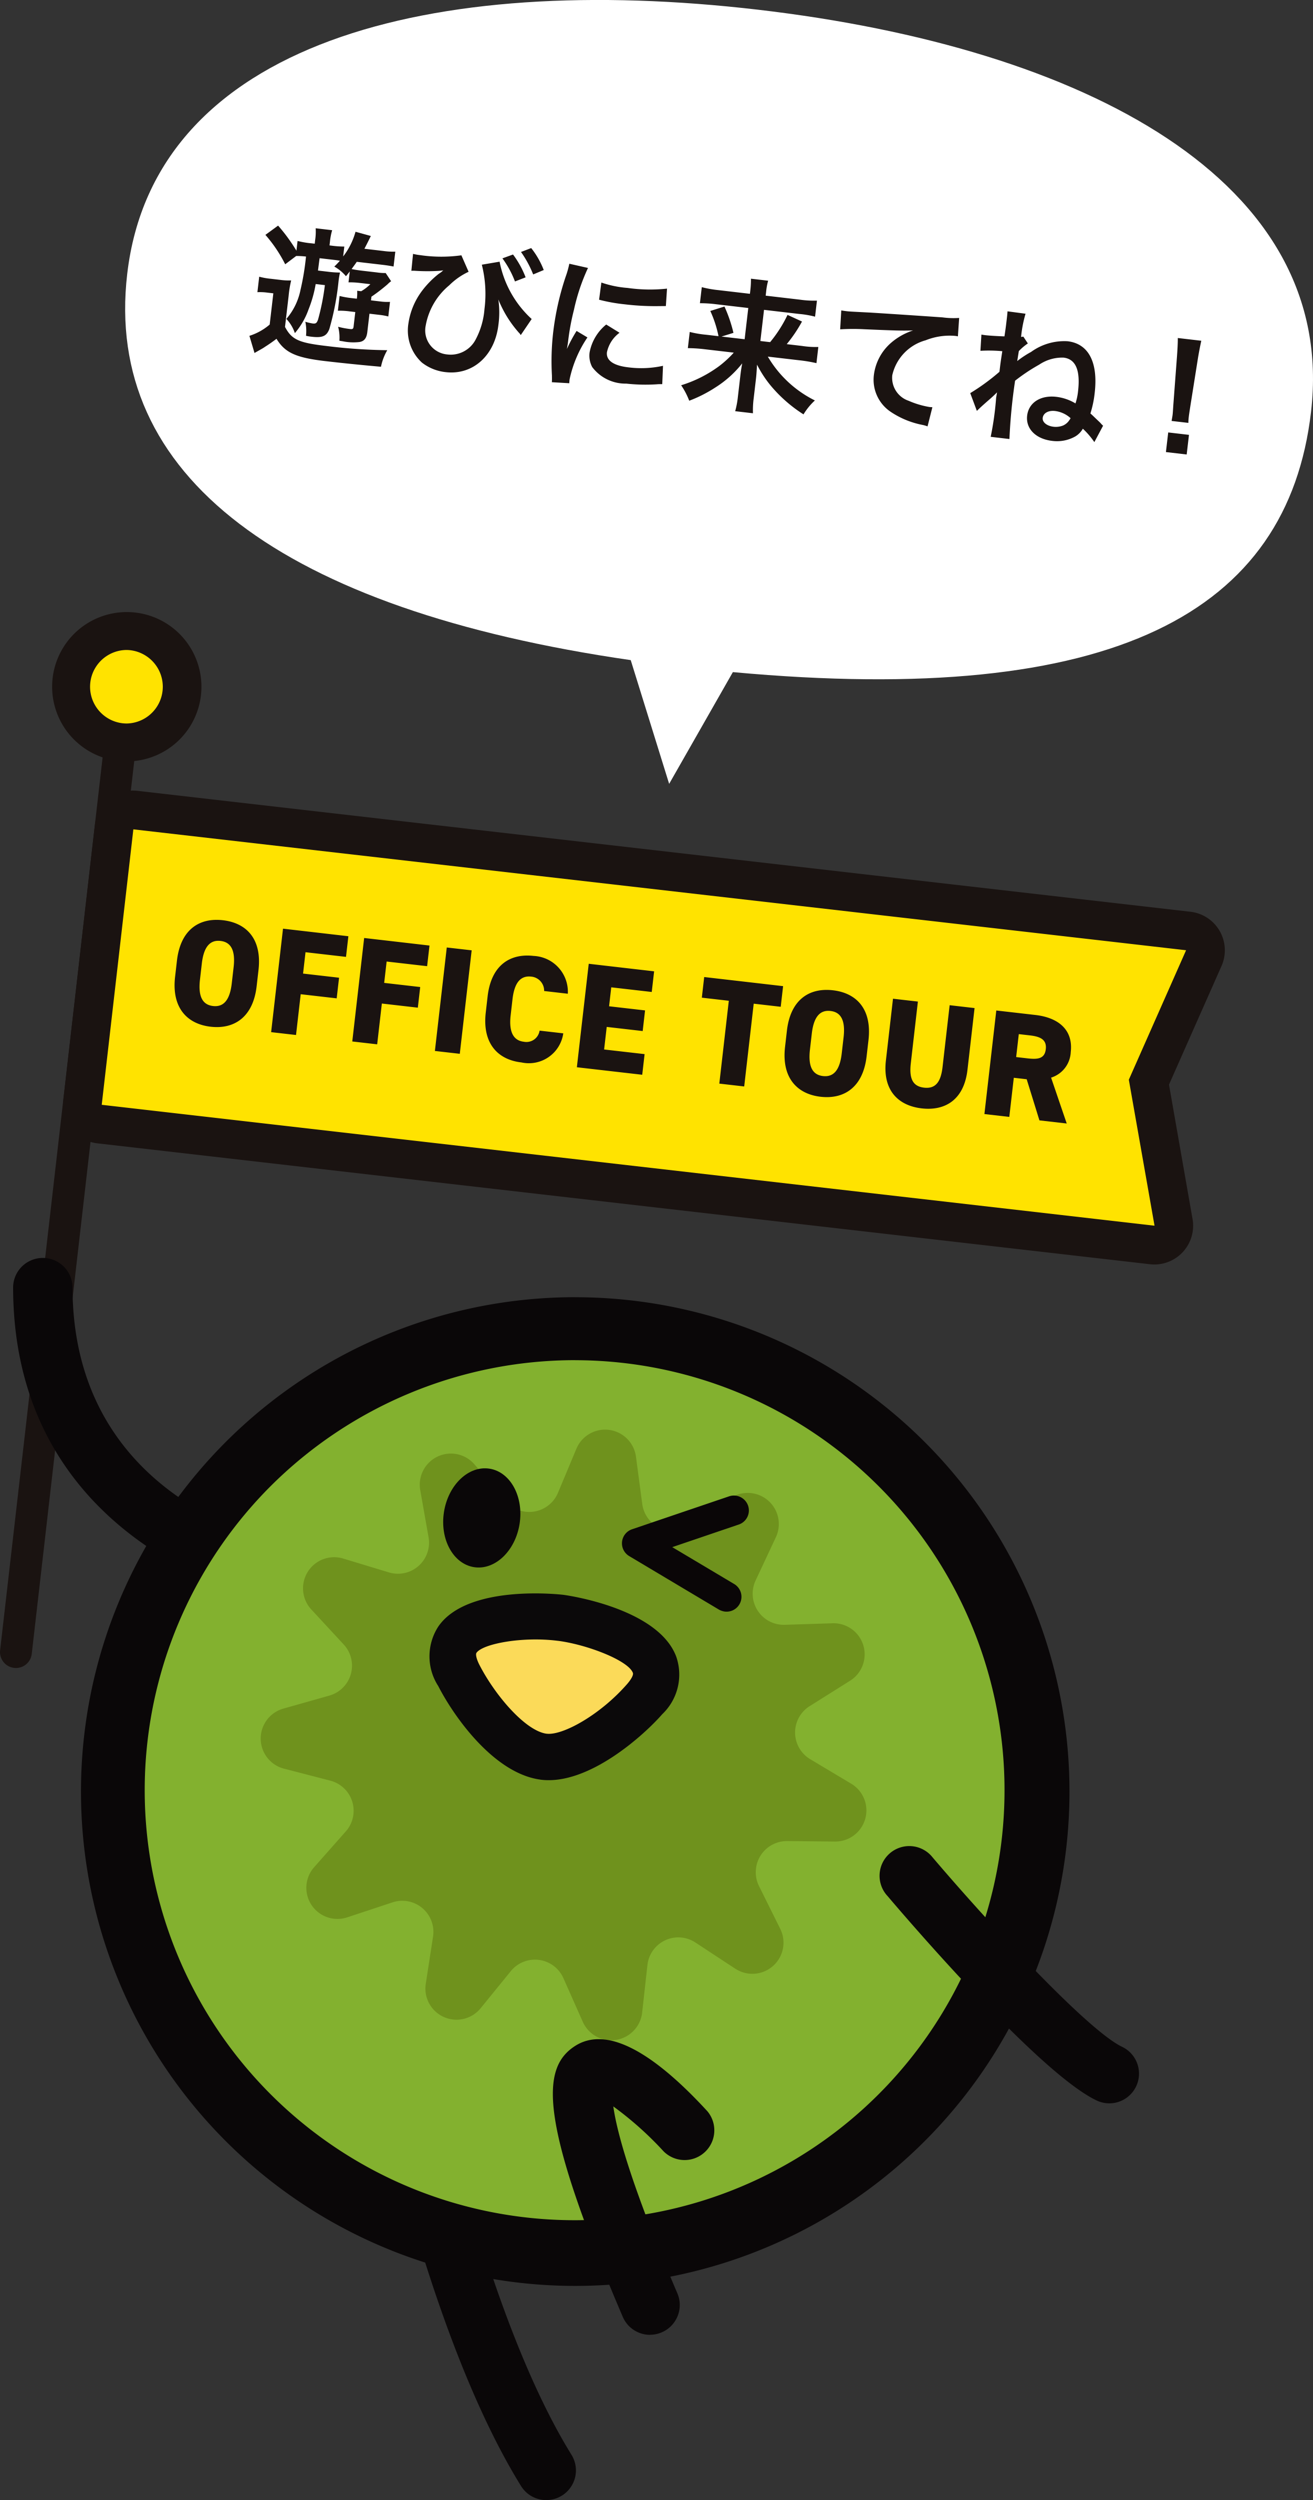 <svg height="180.463" viewBox="0 0 94.797 180.463" width="94.797" xmlns="http://www.w3.org/2000/svg" xmlns:xlink="http://www.w3.org/1999/xlink"><rect x="0" y="0" width="94.797" height="180.463" fill="#333333" stroke="none"/><clipPath id="a"><path d="m0 0h94.797v180.463h-94.797z"/></clipPath><g clip-path="url(#a)"><path d="m94.655 29.73c1.945-16.695-16.331-26.279-39.933-29.03s-43.591 2.377-45.537 19.072c-1.7 14.572 11.176 24.234 36.353 27.877l2.774 8.932 4.6-8.066c27.58 2.538 40.058-4.328 41.743-18.785" fill="#fff"/></g><path d="m5.229-4.739a16.961 16.961 0 0 1 -.2 2.521c-.062.271-.125.333-.354.333a3.934 3.934 0 0 1 -.542-.062 3.273 3.273 0 0 1 .167 1 2.934 2.934 0 0 0 .417.021c.781 0 1.062-.167 1.2-.7a19.481 19.481 0 0 0 .26-3.474 5.961 5.961 0 0 1 .031-.667 6.784 6.784 0 0 1 -.885.042h-.709c0-.167 0-.167.01-.9h.99c.187 0 .281 0 .49.01-.125.177-.177.25-.354.469a2.967 2.967 0 0 1 .917.594l.233-.375v.792a5.933 5.933 0 0 1 .792-.052h.792a3.194 3.194 0 0 1 -.6.583h-.291a2.863 2.863 0 0 1 .042.573h-.406a6.225 6.225 0 0 1 -.854-.052v1.073a5.214 5.214 0 0 1 .854-.052h.406v1.062c0 .156-.052.2-.208.2a6.15 6.15 0 0 1 -.9-.062 3 3 0 0 1 .208.99c.125.01.208.01.229.01a3.8 3.8 0 0 0 1.223-.086c.333-.094.479-.333.479-.781v-1.333h.75a4.02 4.02 0 0 1 .625.042v-1.063a3.751 3.751 0 0 1 -.719.052h-.656v-.269a12.5 12.5 0 0 0 1.052-1.023 1.765 1.765 0 0 1 .229-.25l-.458-.542a3.684 3.684 0 0 1 -.615.031h-1.135c-.26 0-.521-.01-.729-.031.167-.292.208-.365.312-.562h1.813c.354 0 .625.01.865.031v-1.083a5.044 5.044 0 0 1 -.865.052h-1.375c.115-.3.177-.469.354-.969l-1.135-.176a5.155 5.155 0 0 1 -.679 1.875v-.719a7.243 7.243 0 0 1 -.948.042h-.123v-.281a4.608 4.608 0 0 1 .062-.833h-1.2a3.924 3.924 0 0 1 .062.844v.271h-.226a6.353 6.353 0 0 1 -1.027-.054v.708a12.686 12.686 0 0 0 -1.525-1.645l-.833.771a10.138 10.138 0 0 1 1.666 1.943l.719-.687a6.488 6.488 0 0 1 .708-.042 18.511 18.511 0 0 1 -.115 2.437 4.6 4.6 0 0 1 -.771 2.2 2.78 2.78 0 0 1 .729.948 5.379 5.379 0 0 0 .782-1.81 8.924 8.924 0 0 0 .3-1.885zm-4.781 1.073a3.909 3.909 0 0 1 .708-.052h.444v2.271a4.182 4.182 0 0 1 -1.36.978l.51 1.188c.083-.063.083-.063.198-.146.312-.229.375-.271.521-.4.271-.219.5-.427.74-.656.718.92 1.541 1.191 3.676 1.191 1.385 0 3.031-.031 4.052-.062a3.946 3.946 0 0 1 .312-1.24 39.136 39.136 0 0 1 -4.416.208c-2.01 0-2.521-.167-3.114-1.021v-2.25a8 8 0 0 1 .052-1.135 4.713 4.713 0 0 1 -.8.052h-.679a4.857 4.857 0 0 1 -.844-.052zm10.864-2.823a1.785 1.785 0 0 1 .26-.031 13.788 13.788 0 0 0 1.739-.2l.135-.031a.636.636 0 0 1 .156-.031.572.572 0 0 0 -.115.115 1.853 1.853 0 0 1 -.177.156 6.631 6.631 0 0 0 -1.05 1.345 5.14 5.14 0 0 0 -.719 2.51 3.142 3.142 0 0 0 1.291 2.656 3.364 3.364 0 0 0 1.792.49c1.969 0 3.385-1.594 3.385-3.833a6.558 6.558 0 0 0 -.219-1.823 8.181 8.181 0 0 0 1.667 2.135 2.033 2.033 0 0 0 .156.135.527.527 0 0 0 .087.096l.646-1.24a7.545 7.545 0 0 1 -2.781-3.843l-1.25.365a8.615 8.615 0 0 1 .562 3.166 5.591 5.591 0 0 1 -.385 2.271 2.028 2.028 0 0 1 -1.91 1.289 1.74 1.74 0 0 1 -1.782-1.885 4.88 4.88 0 0 1 1.345-3.083 4.979 4.979 0 0 1 1.281-1.14l-.656-1.12a10.454 10.454 0 0 1 -2.958.333 3.887 3.887 0 0 1 -.521-.031zm6.427-1.656a7.03 7.03 0 0 1 1.094 1.552l.729-.385a6.75 6.75 0 0 0 -1.094-1.532zm3.062.49a6.024 6.024 0 0 0 -1.083-1.469l-.7.365a7.674 7.674 0 0 1 1.062 1.51zm2.781 7.905c-.01-.135-.01-.219-.01-.281a8.551 8.551 0 0 1 .928-3.156l-.833-.375a10.623 10.623 0 0 0 -.542 1.375c.01-.26.021-.344.021-.573a17.391 17.391 0 0 1 .156-2.3 14.36 14.36 0 0 1 .656-3.114l-1.375-.146a6.816 6.816 0 0 1 -.156.969 20 20 0 0 0 -.427 4.07 18.168 18.168 0 0 0 .271 3.114c.031.24.042.3.052.49zm1.437-6.239a12.365 12.365 0 0 0 1.875.115 18.657 18.657 0 0 0 2.229-.126l.74-.094-.063-1.26a11.486 11.486 0 0 1 -2.833.281 7.51 7.51 0 0 1 -1.927-.167zm.719 1.719a3.4 3.4 0 0 0 -.958 2.146 1.745 1.745 0 0 0 .312 1.024 3.013 3.013 0 0 0 2.583.9 12.845 12.845 0 0 0 2.156-.2 3.481 3.481 0 0 1 .427-.062l-.1-1.323a7.32 7.32 0 0 1 -2.479.4c-1.083 0-1.656-.312-1.656-.906a2.356 2.356 0 0 1 .74-1.5zm9.385.948a7.433 7.433 0 0 1 -.948 1.1 9.1 9.1 0 0 1 -2.552 1.68 5.383 5.383 0 0 1 .708 1.042 9.735 9.735 0 0 0 1.76-1.167 7.672 7.672 0 0 0 1.729-1.958c-.031.448-.031.646-.031.969v1.456a6.377 6.377 0 0 1 -.073 1.065h1.292a6.721 6.721 0 0 1 -.073-1.065v-1.467c0-.219-.01-.427-.042-.99a8.051 8.051 0 0 0 1.385 1.6 10.247 10.247 0 0 0 2.365 1.578 4.553 4.553 0 0 1 .7-1.094 8.117 8.117 0 0 1 -3.743-2.75h2.292a10.243 10.243 0 0 1 1.25.062v-1.176a6.562 6.562 0 0 1 -1.2.062h-1.09a10.436 10.436 0 0 0 .906-1.75l-1.094-.354a9.508 9.508 0 0 1 -1.021 2.1h-.708v-2.266h2.552a7.017 7.017 0 0 1 1.167.062v-1.166a7.066 7.066 0 0 1 -1.24.073h-2.479v-.281a4.549 4.549 0 0 1 .052-.812h-1.25a6.353 6.353 0 0 1 .052.8v.292h-2.289a7.952 7.952 0 0 1 -1.219-.073v1.167a9.194 9.194 0 0 1 1.156-.062h2.354v2.271h-1.679l.823-.365a10.3 10.3 0 0 0 -.865-1.812l-.979.437a8.229 8.229 0 0 1 .8 1.739h-.891a7.582 7.582 0 0 1 -1.208-.062v1.177a10.541 10.541 0 0 1 1.219-.062zm7.437-2.563a15.119 15.119 0 0 1 1.729-.208c2.26-.167 2.666-.2 3.51-.323a4.591 4.591 0 0 0 -1.448 1.042 3.672 3.672 0 0 0 -.99 2.458 2.787 2.787 0 0 0 1.489 2.51 6.266 6.266 0 0 0 2.437.687 2.212 2.212 0 0 1 .354.062l.187-1.417c-.1.01-.2.01-.208.01a6.321 6.321 0 0 1 -1.552-.271 1.749 1.749 0 0 1 -1.385-1.7 3.386 3.386 0 0 1 2.1-2.781 4.658 4.658 0 0 1 2.062-.562 1.613 1.613 0 0 1 .219.01l-.064-1.332a5.881 5.881 0 0 1 -1.2.1c-2.885.135-4.614.229-5.2.26-1.531.1-1.531.1-1.719.1-.052 0-.167 0-.4-.01zm10.24.365a10.637 10.637 0 0 1 1.573-.156c-.031.854-.031.854-.031 1.5a15.336 15.336 0 0 1 -1.918 1.776l.625 1.219c.167-.208.25-.312.74-.854.24-.26.448-.51.552-.646-.01.167-.01.229-.021.385a21.848 21.848 0 0 1 -.063 2.858h1.364a39.569 39.569 0 0 1 -.083-4.229 13.331 13.331 0 0 1 1.594-1.354 2.99 2.99 0 0 1 1.687-.708c.885 0 1.323.76 1.323 2.3a4.119 4.119 0 0 1 -.083.885 3.47 3.47 0 0 0 -1.427-.312c-1.146 0-1.937.646-1.937 1.594s.812 1.6 2.01 1.6a2.688 2.688 0 0 0 1.614-.51 1.525 1.525 0 0 0 .481-.62 5.7 5.7 0 0 1 .937.865l.49-1.25c-.073-.052-.083-.062-.125-.094a1.861 1.861 0 0 0 -.2-.167c-.458-.344-.531-.406-.687-.51a7.577 7.577 0 0 0 .135-1.5c0-2.239-.854-3.489-2.375-3.489a4.081 4.081 0 0 0 -2.531 1.073 6.918 6.918 0 0 0 -.917.771l.031-.729a3.975 3.975 0 0 1 .583-.625l-.384-.453a.685.685 0 0 1 -.156.042 9 9 0 0 1 .125-1.7l-1.312-.021c.01.24.01.312.01.583 0 .458 0 .625-.021 1.24-.521.042-1.094.073-1.344.073-.083 0-.156 0-.323-.01zm7.031 4.073a.551.551 0 0 1 -.062.135 1.048 1.048 0 0 1 -.417.458 1.436 1.436 0 0 1 -.667.167c-.49 0-.854-.229-.854-.542 0-.354.344-.6.833-.6a2.04 2.04 0 0 1 1.165.381zm8.489-.646a3.719 3.719 0 0 1 -.021-.437c0-.146 0-.146.021-.75l.146-3.541c.021-.448.063-.99.094-1.271h-1.71c.042.292.073.812.094 1.271l.146 3.541c.031.625.031.625.031.74s-.01.229-.021.448zm.144 2.28v-1.427h-1.51v1.427z" fill="#1a1311" transform="matrix(.993 .116 -.116 .993 17.714 24.679)"/><g clip-path="url(#a)"><path d="m83.191 89.863-76.007-8.728a1.4 1.4 0 0 1 -1.229-1.548l2.284-19.887a1.4 1.4 0 0 1 1.388-1.238 1.49 1.49 0 0 1 .161.009l76 8.728a1.4 1.4 0 0 1 1.119 1.954l-3.968 8.956 1.783 10.119a1.4 1.4 0 0 1 -1.376 1.64 1.235 1.235 0 0 1 -.16-.009" fill="#ffe300"/><path d="m9.628 59.864 76.006 8.727-4.134 9.345 1.856 10.538-76.011-8.727zm0-2.8a2.8 2.8 0 0 0 -2.777 2.477l-2.283 19.887a2.794 2.794 0 0 0 2.458 3.1l76.006 8.728a2.842 2.842 0 0 0 .319.018 2.8 2.8 0 0 0 2.749-3.284l-1.7-9.7 3.794-8.567a2.8 2.8 0 0 0 -2.237-3.909l-76.01-8.728a2.843 2.843 0 0 0 -.319-.018" fill="#1a1311"/><path d="m0 68.6 7.877-68.6" fill="none" stroke="#1a1311" stroke-linecap="round" stroke-linejoin="round" stroke-width="2.299" transform="translate(1.15 50.651)"/><path d="m9.155 53.593a4.023 4.023 0 0 1 -4-4.481 4.021 4.021 0 0 1 3.992-3.564 3.976 3.976 0 0 1 .462.027 4.022 4.022 0 0 1 -.455 8.018" fill="#ffe300"/><path d="m9.148 46.917a2.654 2.654 0 0 1 .006 5.307 2.878 2.878 0 0 1 -.305-.017 2.654 2.654 0 0 1 .3-5.29m0-2.737a5.39 5.39 0 1 0 .618.035 5.621 5.621 0 0 0 -.618-.035" fill="#1a1311"/></g><path d="m6.421-3.173v-1.177c0-2.268-1.254-3.282-2.965-3.282s-2.965 1.014-2.965 3.282v1.177c0 2.246 1.253 3.282 2.965 3.282s2.965-1.036 2.965-3.282zm-4.121-1.177c0-1.232.4-1.777 1.156-1.777s1.156.545 1.156 1.777v1.177c0 1.232-.4 1.777-1.156 1.777s-1.156-.545-1.156-1.777zm5.539-3.172v7.522h1.81v-2.965h2.616v-1.5h-2.617v-1.553h2.944v-1.5zm5.9 0v7.522h1.81v-2.965h2.616v-1.5h-2.619v-1.553h2.944v-1.5zm7.817 0h-1.81v7.522h1.81zm7.258 2.322a2.592 2.592 0 0 0 -2.769-2.431c-1.712 0-2.965 1.014-2.965 3.282v1.177c0 2.246 1.254 3.282 2.965 3.282a2.51 2.51 0 0 0 2.769-2.431h-1.722a.962.962 0 0 1 -1.047.927c-.763 0-1.156-.6-1.156-1.777v-1.179c0-1.232.4-1.777 1.156-1.777a1.022 1.022 0 0 1 1.047.927zm1.254-2.322v7.522h4.753v-1.5h-2.943v-1.64h2.616v-1.5h-2.616v-1.378h2.944v-1.5zm8.395 0v1.5h1.962v6.022h1.81v-6.018h1.965v-1.5zm12.308 4.35v-1.178c0-2.268-1.254-3.282-2.965-3.282s-2.966 1.014-2.966 3.282v1.177c0 2.246 1.254 3.282 2.965 3.282s2.966-1.036 2.966-3.282zm-4.121-1.178c0-1.232.4-1.777 1.156-1.777s1.156.545 1.156 1.777v1.177c0 1.232-.4 1.777-1.156 1.777s-1.156-.545-1.156-1.777zm9.659-3.173v4.492c0 1.1-.327 1.635-1.156 1.635s-1.153-.534-1.153-1.635v-4.491h-1.81v4.492c0 2.213 1.3 3.14 2.965 3.14s2.965-.927 2.965-3.151v-4.481zm9.376 7.523-1.5-3.162a2.024 2.024 0 0 0 1.2-2c0-1.57-1.112-2.366-2.845-2.366h-2.84v7.528h1.81v-2.845h.938l1.252 2.845zm-4.176-4.35v-1.668h.807c.73 0 1.254.142 1.254.861s-.523.807-1.254.807z" fill="#1a1311" transform="matrix(.993 .114 -.114 .993 11.791 73.609)"/><g clip-path="url(#a)"><path d="m39.443 180.463a2.141 2.141 0 0 1 -1.824-1.015c-6.63-10.709-10.334-28.957-10.487-29.729a2.144 2.144 0 0 1 4.2-.843c.036.182 3.709 18.268 9.927 28.313a2.142 2.142 0 0 1 -.691 2.95 2.12 2.12 0 0 1 -1.127.322" fill="#0a0708"/><path d="m20.047 115.636a2.175 2.175 0 0 1 -.4-.037c-.187-.035-18.7-3.709-18.7-22.7a2.145 2.145 0 0 1 4.289 0c0 15.383 14.582 18.361 15.2 18.481a2.145 2.145 0 0 1 -.4 4.252" fill="#0a0708"/><path d="m41.532 162.733a33.411 33.411 0 1 1 33.411-33.412 33.449 33.449 0 0 1 -33.411 33.412" fill="#83b12f"/><path d="m41.531 98.182a31.039 31.039 0 1 1 -22.019 9.118 31.14 31.14 0 0 1 22.019-9.121m0-4.545a35.684 35.684 0 1 0 35.684 35.684 35.684 35.684 0 0 0 -35.684-35.681" fill="#0a0708"/><path d="m53.091 142.109-2.883-1.894a2.244 2.244 0 0 0 -3.465 1.629l-.381 3.429a2.247 2.247 0 0 1 -4.286.665l-1.4-3.153a2.247 2.247 0 0 0 -3.8-.5l-2.176 2.676a2.246 2.246 0 0 1 -3.96-1.761l.525-3.41a2.246 2.246 0 0 0 -2.921-2.475l-3.278 1.085a2.246 2.246 0 0 1 -2.385-3.621l2.286-2.585a2.244 2.244 0 0 0 -1.121-3.662l-3.339-.865a2.246 2.246 0 0 1 -.049-4.336l3.321-.94a2.245 2.245 0 0 0 1.039-3.685l-2.344-2.533a2.247 2.247 0 0 1 2.3-3.675l3.3 1a2.244 2.244 0 0 0 2.867-2.539l-.6-3.4a2.247 2.247 0 0 1 3.926-1.844l2.232 2.629a2.247 2.247 0 0 0 3.784-.586l1.332-3.184a2.247 2.247 0 0 1 4.3.57l.455 3.42a2.247 2.247 0 0 0 3.5 1.551l2.841-1.957a2.245 2.245 0 0 1 3.307 2.8l-1.464 3.125a2.248 2.248 0 0 0 2.106 3.2l3.448-.112a2.246 2.246 0 0 1 1.269 4.146l-2.922 1.837a2.246 2.246 0 0 0 .042 3.829l2.963 1.771a2.246 2.246 0 0 1 -1.176 4.173l-3.451-.034a2.248 2.248 0 0 0 -2.035 3.245l1.534 3.089a2.246 2.246 0 0 1 -3.245 2.877" fill="#6f921d"/><path d="m37.513 110c-.31 1.962-1.786 3.359-3.292 3.12s-2.478-2.023-2.166-3.986 1.784-3.36 3.292-3.121 2.476 2.023 2.166 3.987" fill="#0a0708"/><path d="m52.2 116.3a1.108 1.108 0 0 1 -.313-.127l-6.456-3.849a1.072 1.072 0 0 1 .2-1.937l7.032-2.387a1.086 1.086 0 0 1 1.355.706 1.072 1.072 0 0 1 -.649 1.327l-4.833 1.643 4.464 2.658a1.073 1.073 0 0 1 -.8 1.968z" fill="#0a0607"/><path d="m40.472 116.777c2.027.258 9.34 2.109 6.079 5.86-1.553 1.787-4.975 4.5-7.349 4.158-2.446-.355-4.96-3.679-6.08-5.859-2.3-4.472 5.323-4.416 7.35-4.159" fill="#fbda59"/><path d="m38.963 128.449c-3.293-.476-6.153-4.468-7.325-6.75a3.948 3.948 0 0 1 .023-4.316c2.168-3.093 8.959-2.271 9.025-2.263s6.778.9 8.128 4.435a3.946 3.946 0 0 1 -1 4.179c-1.28 1.471-5.327 5.164-8.775 4.728l-.074-.013m1.3-10.012c-2.554-.324-5.405.213-5.863.866-.08.117.005.466.211.871 1.142 2.219 3.314 4.748 4.833 4.968h.02c1.15.146 3.872-1.354 5.826-3.6.238-.279.466-.625.4-.795-.35-.9-3.324-2.045-5.429-2.312z" fill="#0b090a"/><g fill="#0a0708"><path d="m46.936 168.534a2.143 2.143 0 0 1 -1.973-1.3c-6.1-14.265-5.89-17.967-3.454-19.544 2.175-1.407 5.4.175 9.559 4.7a2.145 2.145 0 0 1 -3.156 2.9 24.473 24.473 0 0 0 -3.631-3.243c.229 1.682 1.18 5.44 4.625 13.492a2.148 2.148 0 0 1 -1.97 2.989"/><path d="m80.093 151.824a2.143 2.143 0 0 1 -.924-.21c-4.083-1.949-13.285-12.629-15.088-14.751a2.145 2.145 0 1 1 3.219-2.833l.045.054c3.947 4.642 11.149 12.456 13.67 13.66a2.145 2.145 0 0 1 -.925 4.08"/></g></g></svg>